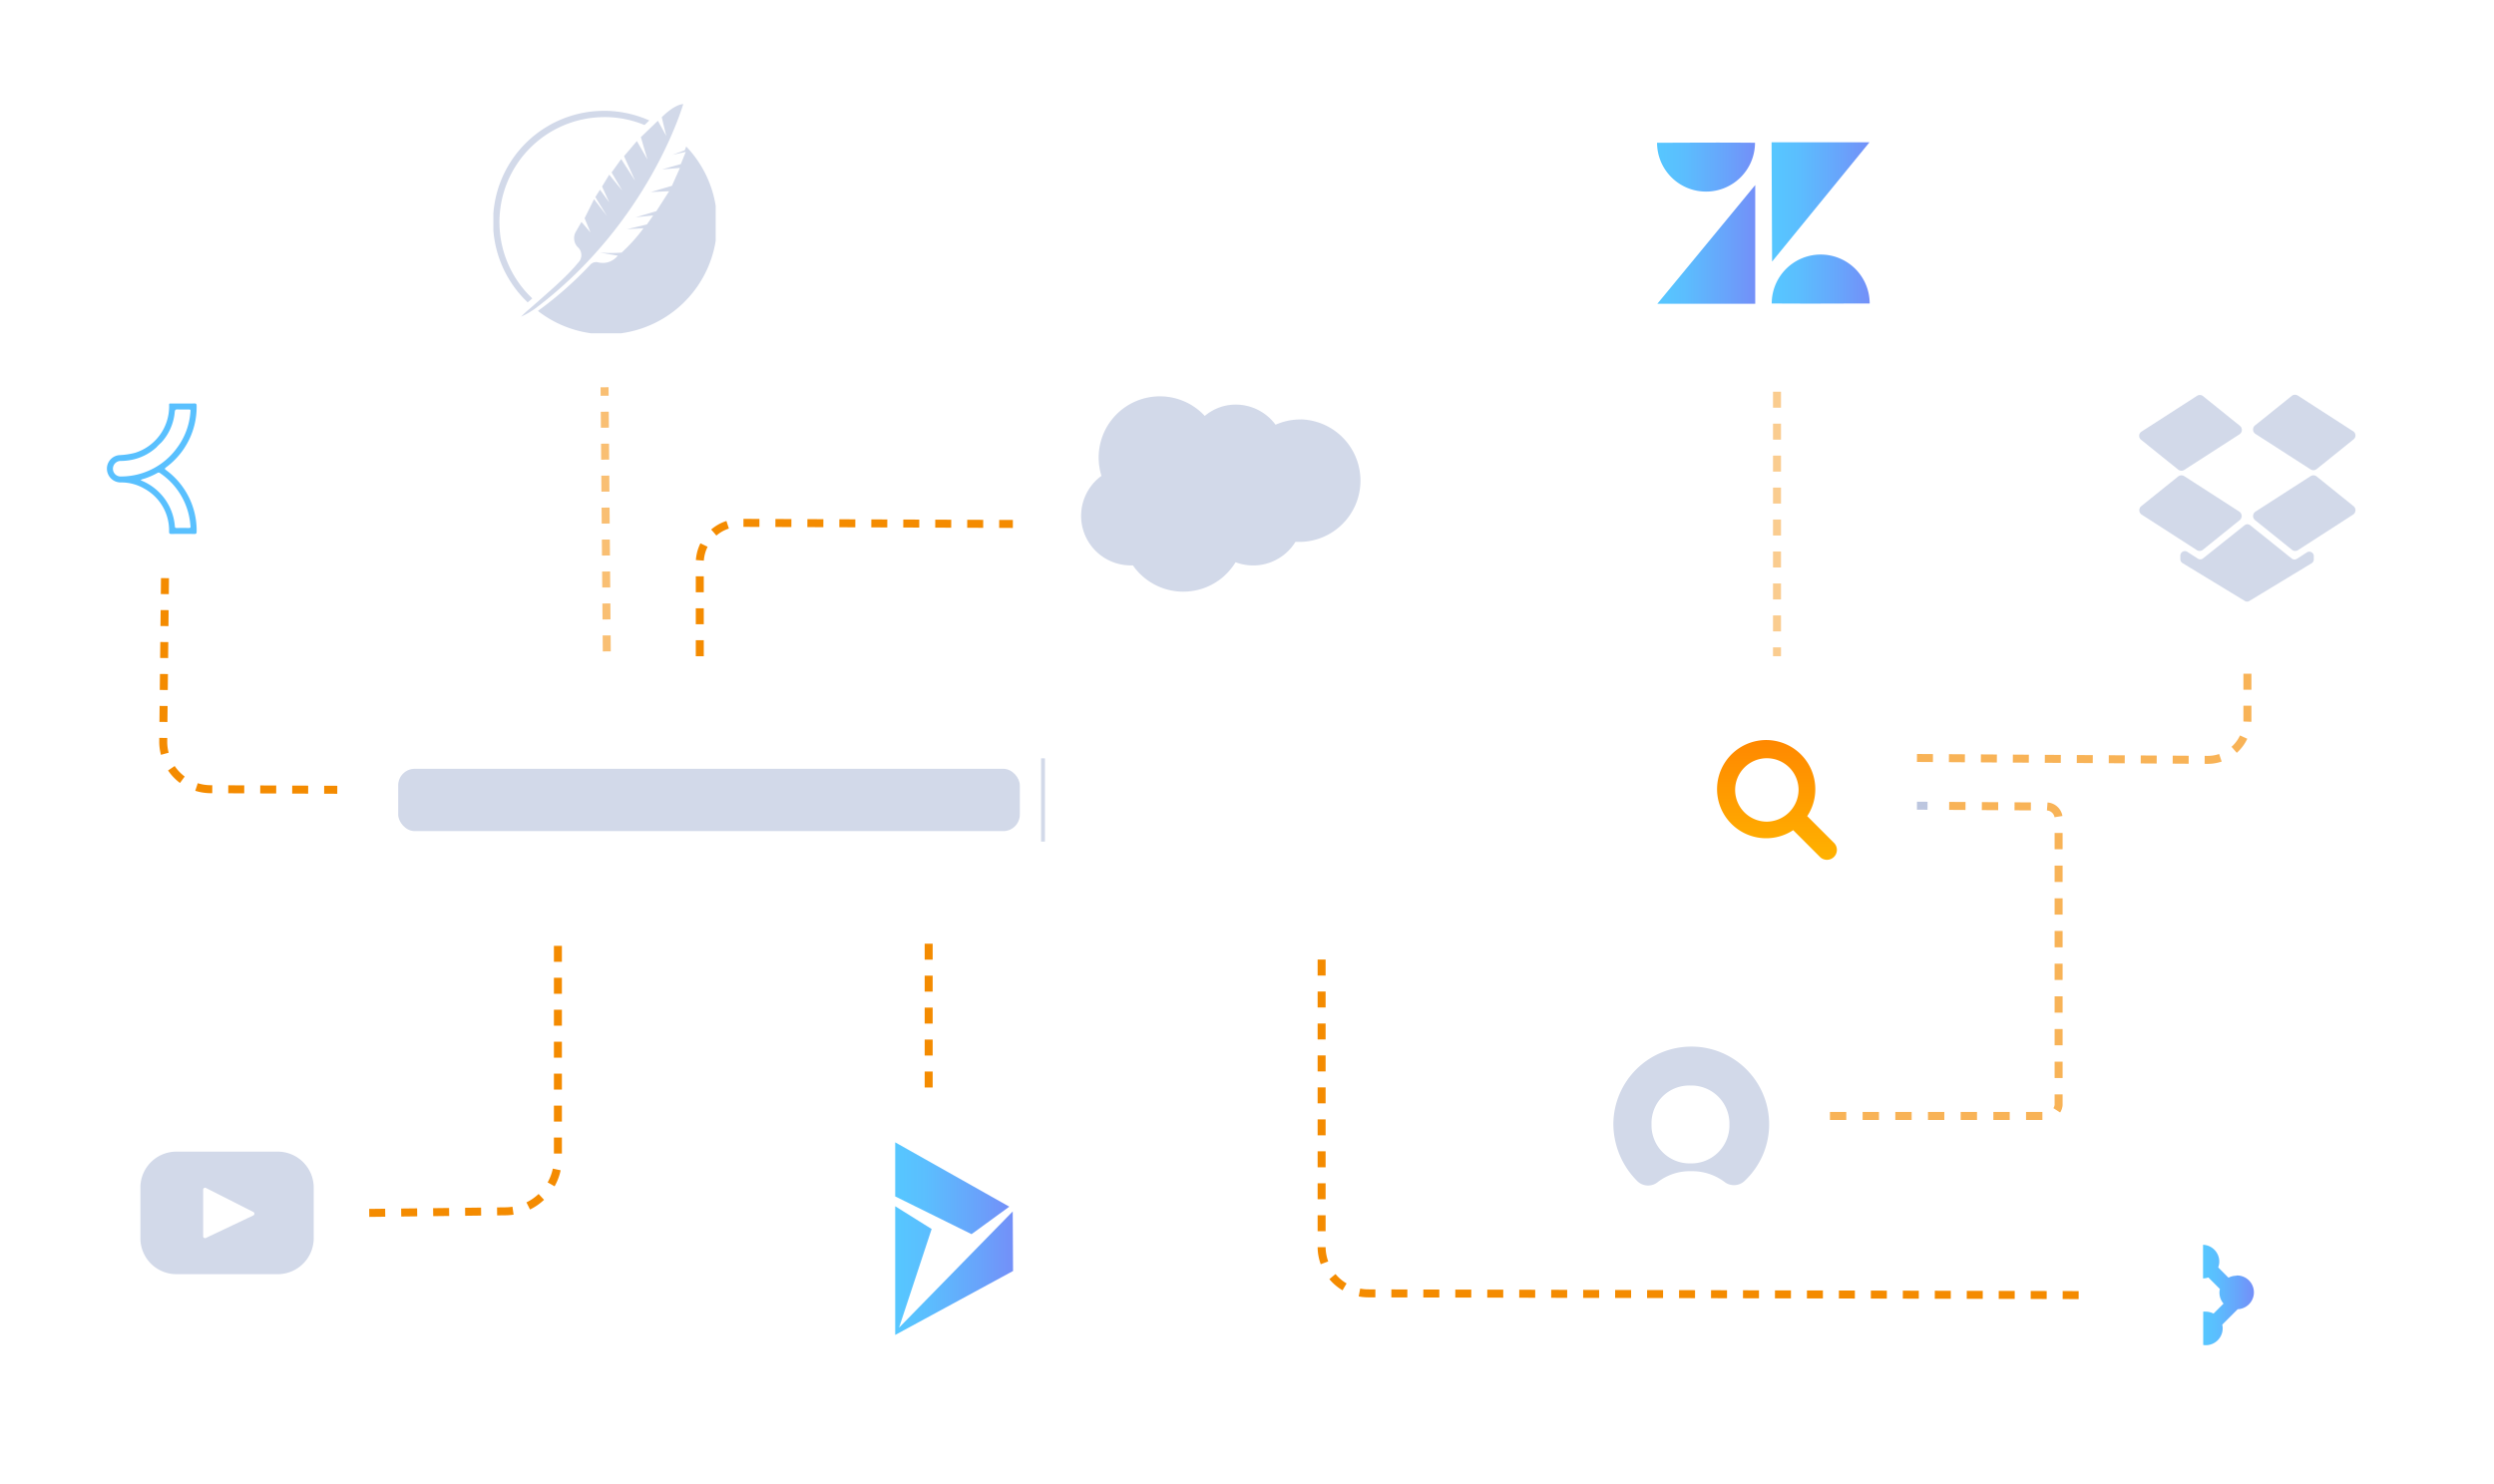 <svg xmlns="http://www.w3.org/2000/svg" xmlns:xlink="http://www.w3.org/1999/xlink" viewBox="0 0 624.143 371.376"><defs><filter id="b" width="117.445" height="117.445" x="385.588" y="1.111" filterUnits="userSpaceOnUse"><feOffset dx="3" dy="4"/><feGaussianBlur result="blur" stdDeviation="5.5"/><feFlood flood-color="#c4c6cb"/><feComposite in2="blur" operator="in"/><feComposite in="SourceGraphic"/></filter><filter id="c" width="117.445" height="117.445" x="506.697" y="68.885" filterUnits="userSpaceOnUse"><feOffset dx="3" dy="4"/><feGaussianBlur result="blur-2" stdDeviation="5.5"/><feFlood flood-color="#c4c6cb"/><feComposite in2="blur-2" operator="in"/><feComposite in="SourceGraphic"/></filter><filter id="d" width="117.445" height="117.445" x="95.561" y="0" filterUnits="userSpaceOnUse"><feOffset dx="3" dy="4"/><feGaussianBlur result="blur-3" stdDeviation="5.5"/><feFlood flood-color="#c4c6cb"/><feComposite in2="blur-3" operator="in"/><feComposite in="SourceGraphic"/></filter><filter id="e" width="108.566" height="108.567" x="184.465" y="258.906" filterUnits="userSpaceOnUse"><feOffset dx="3" dy="4"/><feGaussianBlur result="blur-4" stdDeviation="5.5"/><feFlood flood-color="#c4c6cb"/><feComposite in2="blur-4" operator="in"/><feComposite in="SourceGraphic"/></filter><filter id="f" width="104.121" height="104.121" x="7.779" y="255.572" filterUnits="userSpaceOnUse"><feOffset dx="3" dy="4"/><feGaussianBlur result="blur-5" stdDeviation="5.5"/><feFlood flood-color="#c4c6cb"/><feComposite in2="blur-5" operator="in"/><feComposite in="SourceGraphic"/></filter><filter id="g" width="88.561" height="88.56" x="0" y="76.665" filterUnits="userSpaceOnUse"><feOffset dx="3" dy="4"/><feGaussianBlur result="blur-6" stdDeviation="5.5"/><feFlood flood-color="#c4c6cb"/><feComposite in2="blur-6" operator="in"/><feComposite in="SourceGraphic"/></filter><filter id="h" width="428.432" height="104.97" x="70.844" y="151.767" filterUnits="userSpaceOnUse"><feOffset dx="3" dy="4"/><feGaussianBlur result="blur-7" stdDeviation="5.5"/><feFlood flood-color="#c4c6cb"/><feComposite in2="blur-7" operator="in"/><feComposite in="SourceGraphic"/></filter><filter id="n" width="86.338" height="86.337" x="506.697" y="285.039" filterUnits="userSpaceOnUse"><feOffset dx="3" dy="4"/><feGaussianBlur result="blur-8" stdDeviation="5.5"/><feFlood flood-color="#c4c6cb"/><feComposite in2="blur-8" operator="in"/><feComposite in="SourceGraphic"/></filter><filter id="p" width="92.729" height="92.728" x="379.256" y="236.495" filterUnits="userSpaceOnUse"><feOffset dx="3" dy="4"/><feGaussianBlur result="blur-9" stdDeviation="5.5"/><feFlood flood-color="#c4c6cb"/><feComposite in2="blur-9" operator="in"/><feComposite in="SourceGraphic"/></filter><filter id="r" width="137.451" height="137.452" x="240.023" y="58.895" filterUnits="userSpaceOnUse"><feOffset dx="3" dy="4"/><feGaussianBlur result="blur-10" stdDeviation="5.5"/><feFlood flood-color="#c4c6cb"/><feComposite in2="blur-10" operator="in"/><feComposite in="SourceGraphic"/></filter><linearGradient id="i" x1=".5" x2=".5" y2="1" gradientUnits="objectBoundingBox"><stop offset="0" stop-color="#f80"/><stop offset="1" stop-color="#ffb200"/></linearGradient><linearGradient id="a" x2="1" y1=".5" y2=".5" gradientUnits="objectBoundingBox"><stop offset="0" stop-color="#56c7ff"/><stop offset=".27" stop-color="#5bbefe"/><stop offset=".7" stop-color="#68a4fb"/><stop offset=".99" stop-color="#7390f8"/></linearGradient><linearGradient id="j" x1="0" y1=".5" y2=".5" xlink:href="#a"/><linearGradient id="k" x1=".001" x2="1.001" y1=".5" y2=".5" xlink:href="#a"/><linearGradient id="l" x1="0" y1=".5" y2=".5" xlink:href="#a"/><linearGradient id="m" x1="0" y1=".5" y2=".5" xlink:href="#a"/><linearGradient id="o" x1="0" x2=".985" y1=".501" y2=".501" xlink:href="#a"/><clipPath id="q"><path fill="none" d="M0 0h55.64v57.439H0z" data-name="Rectangle 778"/></clipPath></defs><g data-name="Group 1201"><g data-name="Unified Enterprise Connectivity"><g data-name="Unified Enterprise Connectivity"><g data-name="Layer 2"><g data-name="Layer 1" transform="translate(13.5 12.5)"><g filter="url(#b)" transform="translate(-13.5 -12.5)"><rect width="84.445" height="84.445" fill="#fff" data-name="Rectangle 756" rx="5.98" transform="translate(399.09 13.61)"/></g><g filter="url(#c)" transform="translate(-13.5 -12.5)"><rect width="84.445" height="84.445" fill="#fff" data-name="Rectangle 759" rx="5.98" transform="translate(520.2 81.38)"/></g><g filter="url(#d)" transform="translate(-13.5 -12.5)"><rect width="84.445" height="84.445" fill="#fff" data-name="Rectangle 762" rx="5.98" transform="translate(109.06 12.5)"/></g><g filter="url(#e)" transform="translate(-13.5 -12.5)"><rect width="75.567" height="75.567" fill="#fff" data-name="Rectangle 765" rx="5.98" transform="translate(197.96 271.41)"/></g><g filter="url(#f)" transform="translate(-13.5 -12.5)"><rect width="71.121" height="71.121" fill="#fff" data-name="Rectangle 769" rx="5.98" transform="translate(21.28 268.07)"/></g><g filter="url(#g)" transform="translate(-13.5 -12.5)"><rect width="55.56" height="55.56" fill="#fff" data-name="Rectangle 771" rx="5.98" transform="translate(13.5 89.16)"/></g><g filter="url(#h)" transform="translate(-13.497 -12.503)"><path fill="#fff" d="M479.732 231.025a5.187 5.187 0 01-5.293 5.213H89.633a5.187 5.187 0 01-5.293-5.213V169.47a5.174 5.174 0 015.293-5.2h384.846a5.174 5.174 0 015.293 5.2z" data-name="Path 3272"/></g><path fill="url(#i)" fill-rule="evenodd" d="M340.864 164.75a7.939 7.939 0 117.939-7.939 8.045 8.045 0 01-7.939 7.939m16.7 5.213l-6.484-6.484-.119-.106a12.107 12.107 0 002.024-6.709 12.292 12.292 0 10-5.531 10.215l.106.106 6.484 6.484a2.488 2.488 0 103.52-3.506" transform="translate(87.806 28.434)"/><path fill="#99a9ce" fill-rule="evenodd" d="M247.037 198.172h.966v-20.84h-.966z" opacity=".44"/><path fill="none" stroke="#f48b00" stroke-dasharray="4" stroke-miterlimit="10" stroke-width="2" d="M431.21 85.557v66.212" data-name="Line 46" opacity=".44"/><g fill="none" stroke-miterlimit="10" stroke-width="2" data-name="Group 1130" opacity=".66"><path stroke="#99a9ce" d="M466.235 189.188l2.646.013" data-name="Line 47"/><path stroke="#f48b00" stroke-dasharray="4.09 4.09" d="M474.294 189.241l24.135.146a3.057 3.057 0 013.255 2.792v71.954a3.057 3.057 0 01-3.295 2.726h-54.118" data-name="Path 3274"/><path stroke="#99a9ce" d="M441.571 266.806h-2.646" data-name="Line 48"/></g><path fill="none" stroke="#f48b00" stroke-dasharray="4" stroke-miterlimit="10" stroke-width="2" d="M138.352 150.564l-.556-66.119" data-name="Line 49" opacity=".55"/><path fill="none" stroke="#f48b00" stroke-dasharray="4" stroke-miterlimit="10" stroke-width="2" d="M218.907 223.736v36.282" data-name="Line 50"/><path fill="url(#a)" d="M202.374 233.817l.079 14.912-29.494 16.01V232.52l9.117 5.7-8.151 24.691z" data-name="Path 3275" transform="translate(37.571 56.938)"/><path fill="url(#j)" d="M201.514 236.533l-9.448 6.881-19.107-9.447V220.43z" data-name="Path 3276" transform="translate(37.571 53.031)"/><path fill="url(#k)" d="M350.993 52.47a12.266 12.266 0 00-12.253 12.253c11.062.079 17.122 0 24.518 0a12.266 12.266 0 00-12.265-12.253z" data-name="Path 3277" transform="translate(91.147 -1.25)"/><path fill="url(#l)" d="M329.289 43.556a12.253 12.253 0 0012.279-12.226c-11.062-.093-17.122 0-24.518 0a12.253 12.253 0 0012.239 12.226z" data-name="Path 3278" transform="translate(84.138 -8.095)"/><path fill="url(#a)" d="M363.215 31.23H338.71l.132 29.864z" data-name="Path 3279" transform="translate(91.138 -8.114)"/><path fill="url(#m)" d="M341.605 69.052V39.32L317.1 69.052z" data-name="Path 3280" transform="translate(84.154 -5.5)"/><path fill="none" stroke="#f48b00" stroke-dasharray="4" stroke-miterlimit="10" stroke-width="2" d="M466.235 177.24l72.7.476a9.924 9.924 0 0010-9.924v-14.449" data-name="Path 3281" opacity=".66"/><path fill="none" stroke="#f48b00" stroke-dasharray="4" stroke-miterlimit="10" stroke-width="2" d="M27.787 132.225l-.437 40.86a11.909 11.909 0 0011.8 11.975l31.756.146" data-name="Path 3282"/><path fill="none" stroke="#f48b00" stroke-dasharray="4" stroke-miterlimit="10" stroke-width="2" d="M78.901 291.126l34.112-.4a13.232 13.232 0 0013.108-13.23v-53.72" data-name="Path 3283"/><path fill="none" stroke="#f48b00" stroke-dasharray="4" stroke-miterlimit="10" stroke-width="2" d="M506.698 311.701l-177.809-.437a11.671 11.671 0 01-11.644-11.67v-75.858" data-name="Path 3284"/><path fill="#99a9ce" d="M56.01 275.79H30.634a9 9 0 00-9 9.011v12.663a9 9 0 009 9H56.01a9.011 9.011 0 009-9V284.8a9.011 9.011 0 00-9-9.011zm-6.086 15.958L38.015 297.4a.476.476 0 01-.675-.437V285.3a.476.476 0 01.688-.423l11.842 6.007a.476.476 0 01.053.86z" data-name="Path 3285" opacity=".44"/><g filter="url(#n)" transform="translate(-13.5 -12.5)"><rect width="53.337" height="53.337" fill="#fff" data-name="Rectangle 775" rx="5.98" transform="translate(520.2 297.54)"/></g><path fill="url(#m)" d="M404.11 264.1l19.411 5.028V237.31l-19.411 5.028zm9.9-9.421a5.65 5.65 0 01-3.559-5.293c0-3.083 1.852-5.438 4.909-5.438a6.007 6.007 0 013.308.913l-.648 3.295a4.736 4.736 0 00-2.712-.86 1.707 1.707 0 00-1.892 1.747c0 1.151.741 1.654 2.408 2.541a5.544 5.544 0 013.361 5.385c0 3.03-1.667 5.6-5.227 5.6a6.616 6.616 0 01-3.678-1.1l.6-3.374a5.888 5.888 0 003.255 1.125 1.839 1.839 0 002.064-1.958c-.008-1.162-.63-1.838-2.192-2.579z" data-name="Path 3286" transform="translate(112.273 58.486)"/><path fill="url(#o)" d="M428.616 247.564a4.141 4.141 0 00-1.932.49l-2.58-2.58a4.061 4.061 0 00.278-1.455 4.221 4.221 0 00-4.062-4.208v8.429a4.512 4.512 0 001.323-.251l2.885 2.885a4.327 4.327 0 00-.106.926 4.234 4.234 0 001.019 2.739l-2.5 2.5a4.406 4.406 0 00-1.945-.49 5.176 5.176 0 00-.635 0v8.336a3.453 3.453 0 00.635.066 4.234 4.234 0 004.234-4.234 4.1 4.1 0 00-.106-.913l3.864-3.864a4.224 4.224 0 10-.331-8.442z" data-name="Path 3287" transform="translate(117.512 59.294)"/><g fill="#99a9ce" data-name="Group 1131" opacity=".44"><path d="M546.975 115.619l-13.88-8.945a1.323 1.323 0 00-1.455.066l-9.342 7.516a1.323 1.323 0 00.106 2.024l13.893 8.945a1.323 1.323 0 001.456-.066l9.328-7.516a1.323 1.323 0 00-.106-2.024z" data-name="Path 3288"/><path d="M550.77 117.644l9.342 7.516a1.323 1.323 0 001.456.066l13.88-8.945a1.323 1.323 0 00.106-2.024l-9.328-7.516a1.323 1.323 0 00-1.456-.066l-13.893 8.945a1.323 1.323 0 00-.106 2.024z" data-name="Path 3289"/><path d="M547.081 94.118l-9.328-7.516a1.323 1.323 0 00-1.456 0l-13.892 8.958a1.244 1.244 0 00-.106 2.011l9.342 7.516a1.323 1.323 0 001.455.066l13.88-8.945a1.323 1.323 0 00.106-2.091z" data-name="Path 3290"/><path d="M575.45 95.494l-13.88-8.958a1.323 1.323 0 00-1.456 0l-9.344 7.516a1.323 1.323 0 00.106 2.024l13.894 8.947a1.323 1.323 0 001.456-.066l9.328-7.516a1.244 1.244 0 00-.106-1.945z" data-name="Path 3291"/><path d="M548.245 118.968l-10.453 8.336a1.112 1.112 0 01-1.323 0l-2.58-1.667a1.138 1.138 0 00-1.747.953v.9a1.151 1.151 0 00.542.966l15.587 9.474a1.085 1.085 0 001.164 0l15.574-9.434a1.151 1.151 0 00.543-.966v-.807a1.125 1.125 0 00-1.747-.939l-2.421 1.561a1.138 1.138 0 01-1.323 0l-10.4-8.336a1.138 1.138 0 00-1.416-.04z" data-name="Path 3292"/></g><rect width="155.566" height="15.6" fill="#99a9ce" data-name="Rectangle 777" opacity=".44" rx="4.14" transform="translate(86.152 179.952)"/><g data-name="Group 1200" filter="url(#p)" transform="translate(-13.5 -12.5)"><rect width="59.728" height="59.728" fill="#fff" data-name="Rectangle 753" rx="5.98" transform="translate(392.76 249)"/></g><g clip-path="url(#q)" data-name="Group 1132" transform="translate(109.969 13.496)"><path fill="#99a9ce" d="M47.515.053c-2.448.2-5.372 3.308-5.372 3.308l1.125 4.684-2.1-3.811-4.261 4.1 1.654 5.6-2.646-4.618L32.7 13.1l2.792 6.166-3.506-5.438-2.395 3.348 2.646 4.525-3.242-3.97-1.8 2.964 1.8 3.97-2.316-3.176-1.164 1.852 2.9 4.724-3.215-4.194-2.369 4.763 1.482 3.573-2.263-2.646-1.522 2.646a3.268 3.268 0 00.529 3.612 2.646 2.646 0 01.172 3.93c-3.109 3.8-7.714 7.6-11.909 11.353a26.955 26.955 0 00-2.382 2.17 19.914 19.914 0 003.7-2.157C39.152 29.52 47.515.053 47.515.053" data-name="Path 3296" opacity=".44"/></g><g clip-path="url(#q)" data-name="Group 1133" transform="translate(109.969 13.496)"><path fill="#99a9ce" d="M48.23 10.718a5.979 5.979 0 01-.357.913l-3.043 1.135 3.321-.741-1.244 3.057-4.7 1.323 4.486-.37-2.011 4.486-5.293 1.561 4.6-.212-3.2 4.988-5.169 1.538 4.38-.463-1.575 2.249-4.962 1.191 4.1-.225a41.443 41.443 0 01-5.465 6.087 36.243 36.243 0 01-5.478 0l4.512.767a4.777 4.777 0 01-4.972 1.664 2.024 2.024 0 00-2.011.715A91.3 91.3 0 0111.142 51.84a27.787 27.787 0 0037.155-41.124M9.739 48.706a26.292 26.292 0 0118.1-45.385 25.934 25.934 0 019.99 1.985l1.191-1.151A27.787 27.787 0 008.587 49.699z" data-name="Path 3297" opacity=".44"/></g><g filter="url(#r)" transform="translate(-13.5 -12.5)"><rect width="104.452" height="104.452" fill="#fff" data-name="Rectangle 781" rx="5.98" transform="translate(253.52 71.39)"/></g><path fill="none" stroke="#f48b00" stroke-dasharray="4" stroke-miterlimit="10" stroke-width="2" d="M161.626 151.769v-23.328a10.056 10.056 0 0110.1-10.056l68.25.278" data-name="Path 3298"/><path fill="#99a9ce" d="M312.098 92.503a15.336 15.336 0 00-6.378 1.323 12.385 12.385 0 00-9.977-5.041 12.187 12.187 0 00-3.493.516 12.292 12.292 0 00-4.247 2.316 15.322 15.322 0 00-26.556 10.413 15.494 15.494 0 00.7 4.591 12.4 12.4 0 007.33 22.415h.543a15.349 15.349 0 0022.229 3.176 15.8 15.8 0 003.467-3.97 12.425 12.425 0 0014.978-5.094h1.4a15.336 15.336 0 000-30.658z" data-name="Path 3299" opacity=".44"/></g></g></g><g data-name="Layer 2"><g data-name="Layer 1"><path fill="#59c0fe" d="M41.56 117.678c-.366-.286-.407-.377 0-.687a18.79 18.79 0 007.652-15.385c0-.513-.147-.63-.628-.61-.934.038-1.872.011-2.808.013h-2.694c-.852.007-.756-.1-.756.742a12.175 12.175 0 01-8.547 11.607 19.134 19.134 0 01-3.985.581 3.4 3.4 0 00-2.795 4.642 3.425 3.425 0 003.3 2.187 11.411 11.411 0 015.888 1.592 11.911 11.911 0 016.13 10.709c0 .456.1.6.586.6q2.863-.049 5.725 0c.478 0 .586-.143.582-.6a18.729 18.729 0 00-7.65-15.391zm-13.3-.322a1.951 1.951 0 012.062-1.967 14.436 14.436 0 002.121-.183 13.024 13.024 0 006.72-3.231c.39-.454.837-.85 1.267-1.262a13 13 0 003.3-7.57c.055-.549.229-.678.733-.652.839.042 1.681.011 2.524.011.718 0 .733 0 .658.7a17.029 17.029 0 01-3.31 8.865 17.272 17.272 0 01-13.968 7.206 1.932 1.932 0 01-2.107-1.917zm19.415 14.392c.044.324-.086.425-.4.419a122.1 122.1 0 00-3.086 0c-.273 0-.39-.071-.423-.366a13.487 13.487 0 00-8.381-11.5 1.557 1.557 0 01-.183-.123 2.7 2.7 0 01.874-.335 18.827 18.827 0 003.284-1.427.516.516 0 01.658 0 17.322 17.322 0 017.442 11.559c.108.582.143 1.181.222 1.773z" data-name="Path 3540"/></g></g></g><path fill="#d2d9e9" fill-rule="evenodd" d="M423.249 261.995a19.51 19.51 0 00-19.494 19.3 20.332 20.332 0 006.043 14.425 3.852 3.852 0 005.068.195 13.111 13.111 0 018.382-2.729 13.505 13.505 0 018.382 2.729 3.865 3.865 0 005.068-.39 19.441 19.441 0 00-13.449-33.53m-.194 29.24a9.534 9.534 0 01-9.747-9.747 9.42 9.42 0 019.747-9.747 9.531 9.531 0 019.747 9.747 9.531 9.531 0 01-9.747 9.747" data-name="Path 3953"/></g></svg>